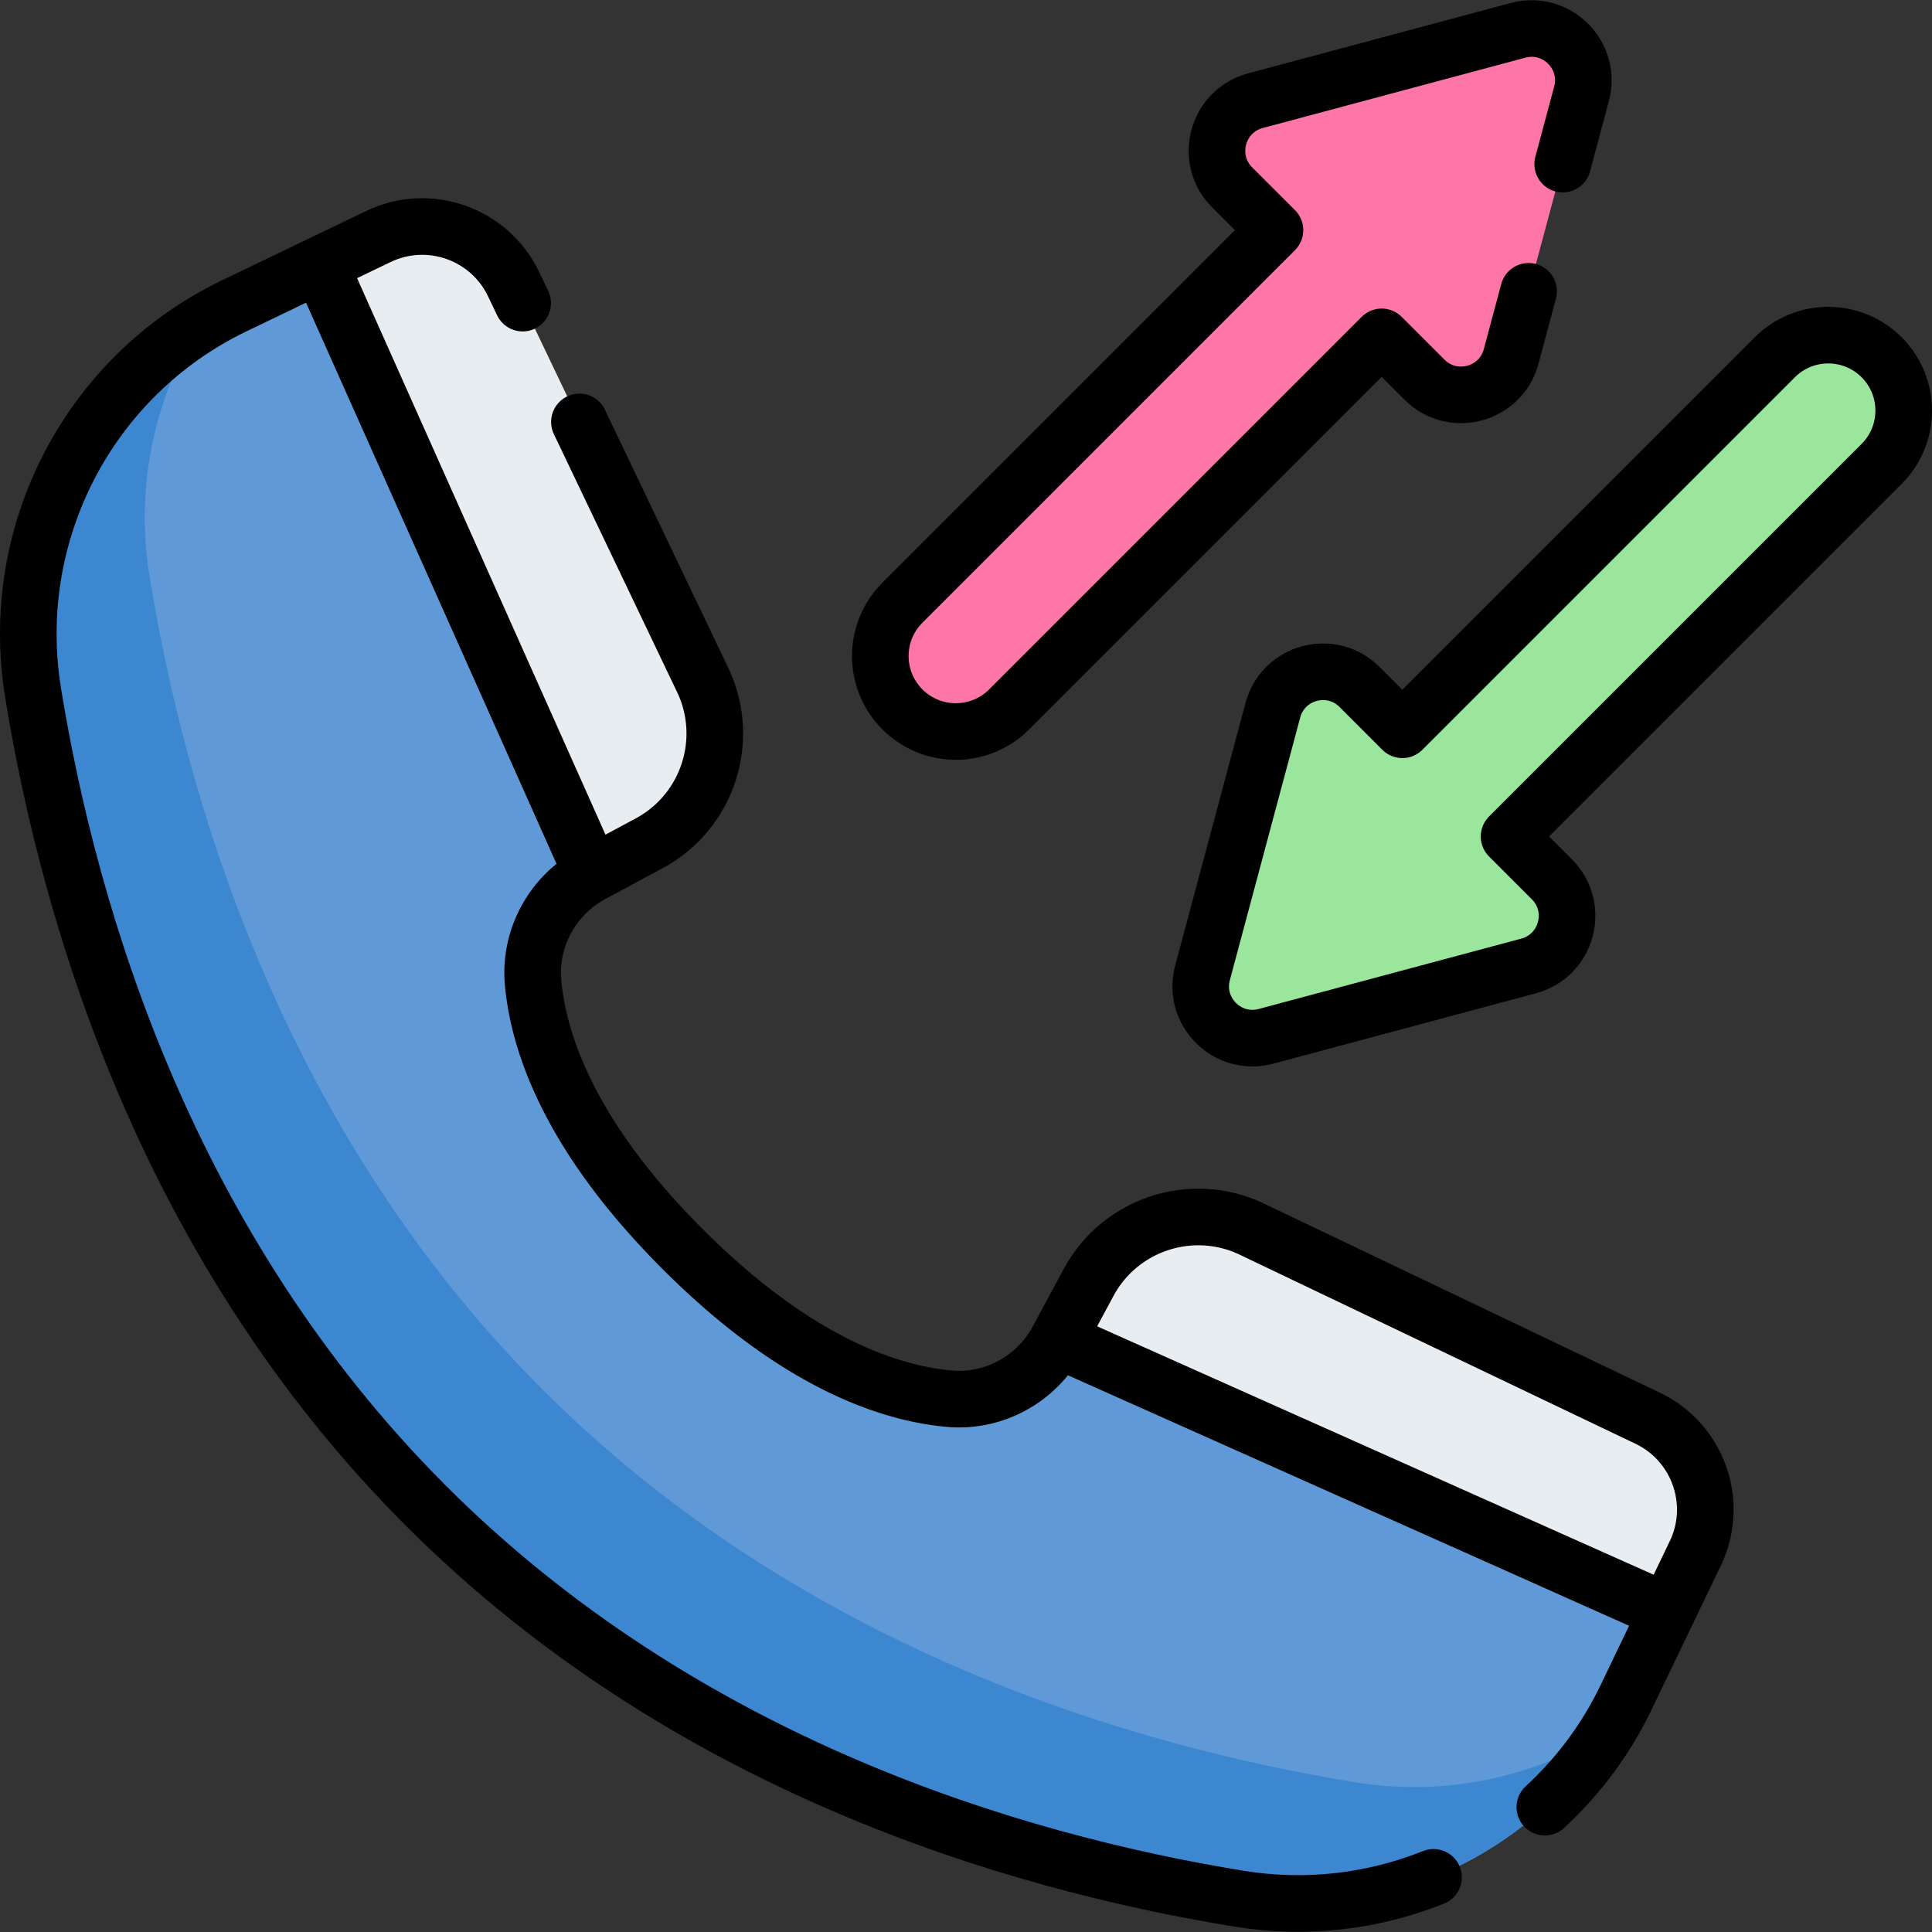 <svg xmlns="http://www.w3.org/2000/svg" version="1.1" xmlns:xlink="http://www.w3.org/1999/xlink" width="512" height="512" x="0" y="0" viewBox="0 0 512.002 512.002" style="enable-background:new 0 0 512 512" xml:space="preserve"><rect x="0" y="0" width="512.002" height="512.002" fill="#333333" stroke="none"/><g><path d="m402.301 8.037-69.6 18.646c-10.212 2.736-13.632 15.5-6.157 22.976l11.338 11.338-98.728 98.728c-7.809 7.809-7.809 20.469 0 28.278 7.809 7.809 20.469 7.809 28.278 0l98.728-98.728 11.341 11.341c7.476 7.476 20.241 4.055 22.976-6.158l18.643-69.603c2.735-10.211-6.609-19.554-16.819-16.818z" style="" fill="#FE76A8" data-original="#fe76a8"></path><path d="m335.498 274.636 69.6-18.646c10.212-2.736 13.632-15.5 6.157-22.976l-11.338-11.338 98.728-98.728c7.809-7.809 7.809-20.469 0-28.278-7.809-7.809-20.469-7.809-28.278 0l-98.728 98.728-11.341-11.341c-7.476-7.476-20.241-4.055-22.976 6.158l-18.643 69.603c-2.735 10.211 6.608 19.554 16.819 16.818z" style="" fill="#9BE69D" data-original="#9be69d"></path><path d="m414.132 43.491 4.99-18.64c2.73-10.21-6.61-19.55-16.82-16.81l-69.6 18.64c-10.21 2.74-13.63 15.5-6.16 22.98l11.34 11.33-98.73 98.73c-7.81 7.81-7.81 20.47 0 28.28s20.47 7.81 28.28 0l98.73-98.73 11.34 11.34c7.47 7.48 20.24 4.06 22.97-6.15l4.62-17.26M335.498 274.636l69.6-18.646c10.212-2.736 13.632-15.5 6.157-22.976l-11.338-11.338 98.728-98.728c7.809-7.809 7.809-20.469 0-28.278-7.809-7.809-20.469-7.809-28.278 0l-98.728 98.728-11.341-11.341c-7.476-7.476-20.241-4.055-22.976 6.158l-18.643 69.603c-2.735 10.211 6.608 19.554 16.819 16.818z" style="stroke-linecap: round; stroke-linejoin: round; stroke-miterlimit: 10;" fill="none" stroke="#000000" stroke-width="15px" stroke-linecap="round" stroke-linejoin="round" stroke-miterlimit="10" data-original="#000000"></path><path d="m449.264 411.689-7.431 15.446-86.331-6.285-75.17-65.805 8.129-15.127c8.349-15.529 27.43-21.768 43.339-14.163l104.841 50.072c13.405 6.405 19.067 22.481 12.623 35.862zM136.121 75.306l50.072 104.841c7.605 15.909 1.366 34.99-14.163 43.339l-15.119 8.137-65.83-65.83-6.268-95.678 15.446-7.431c13.388-6.437 29.456-.782 35.862 12.622z" style="" fill="#E8EDF2" data-original="#e8edf2"></path><path d="M280.332 355.044c-5.655 10.497-17.009 16.721-28.888 15.62-16.319-1.518-40.872-9.981-70.527-39.635-29.654-29.654-38.117-54.208-39.628-70.519-1.101-11.878 5.116-23.241 15.62-28.888L84.813 70.114 62.126 81.021C23.553 99.571 1.899 141.309 8.768 183.563c9.882 60.675 35.946 147.323 104.12 215.497s154.829 94.245 215.504 104.128c42.254 6.869 83.991-14.785 102.534-53.366l10.907-22.687-161.501-72.091z" style="" fill="#5F99D7" data-original="#5f99d7"></path><path d="M425.902 458.975c-20.372 32.789-58.724 50.512-97.509 44.212-60.675-9.882-147.33-35.954-215.504-104.128S18.65 244.237 8.768 183.563c-6.307-38.778 11.415-77.13 44.204-97.502a96.623 96.623 0 0 0-13.343 66.641c9.882 60.675 35.946 147.323 104.12 215.497s154.829 94.246 215.504 104.128a96.58 96.58 0 0 0 66.649-13.352z" style="" fill="#3C87D0" data-original="#3c87d0"></path><path d="m138.512 80.331-2.4-5.02c-6.4-13.4-22.47-19.06-35.86-12.62l-38.13 18.33c-38.57 18.55-60.23 60.29-53.36 102.54 9.88 60.68 35.95 147.32 104.13 215.5 68.17 68.17 154.82 94.24 215.5 104.12 17.83 2.9 35.57.72 51.51-5.66" style="stroke-linecap: round; stroke-linejoin: round; stroke-miterlimit: 10;" fill="none" stroke="#000000" stroke-width="15px" stroke-linecap="round" stroke-linejoin="round" stroke-miterlimit="10" data-original="#000000"></path><path d="m153.552 111.821 32.64 68.33c7.6 15.91 1.37 34.99-14.16 43.34l-15.13 8.13c-10.5 5.65-16.72 17.01-15.62 28.88 1.52 16.32 9.98 40.88 39.63 70.53 29.65 29.66 54.21 38.12 70.53 39.63 11.88 1.1 23.23-5.11 28.88-15.62l8.14-15.12c8.35-15.53 27.42-21.77 43.33-14.17l104.84 50.08c13.41 6.41 19.07 22.48 12.63 35.86l-18.33 38.13a95.994 95.994 0 0 1-21.53 29.09M156.902 231.623 85.126 70.821M280.324 355.045l160.802 71.777" style="stroke-linecap: round; stroke-linejoin: round; stroke-miterlimit: 10;" fill="none" stroke="#000000" stroke-width="15px" stroke-linecap="round" stroke-linejoin="round" stroke-miterlimit="10" data-original="#000000"></path></g></svg>